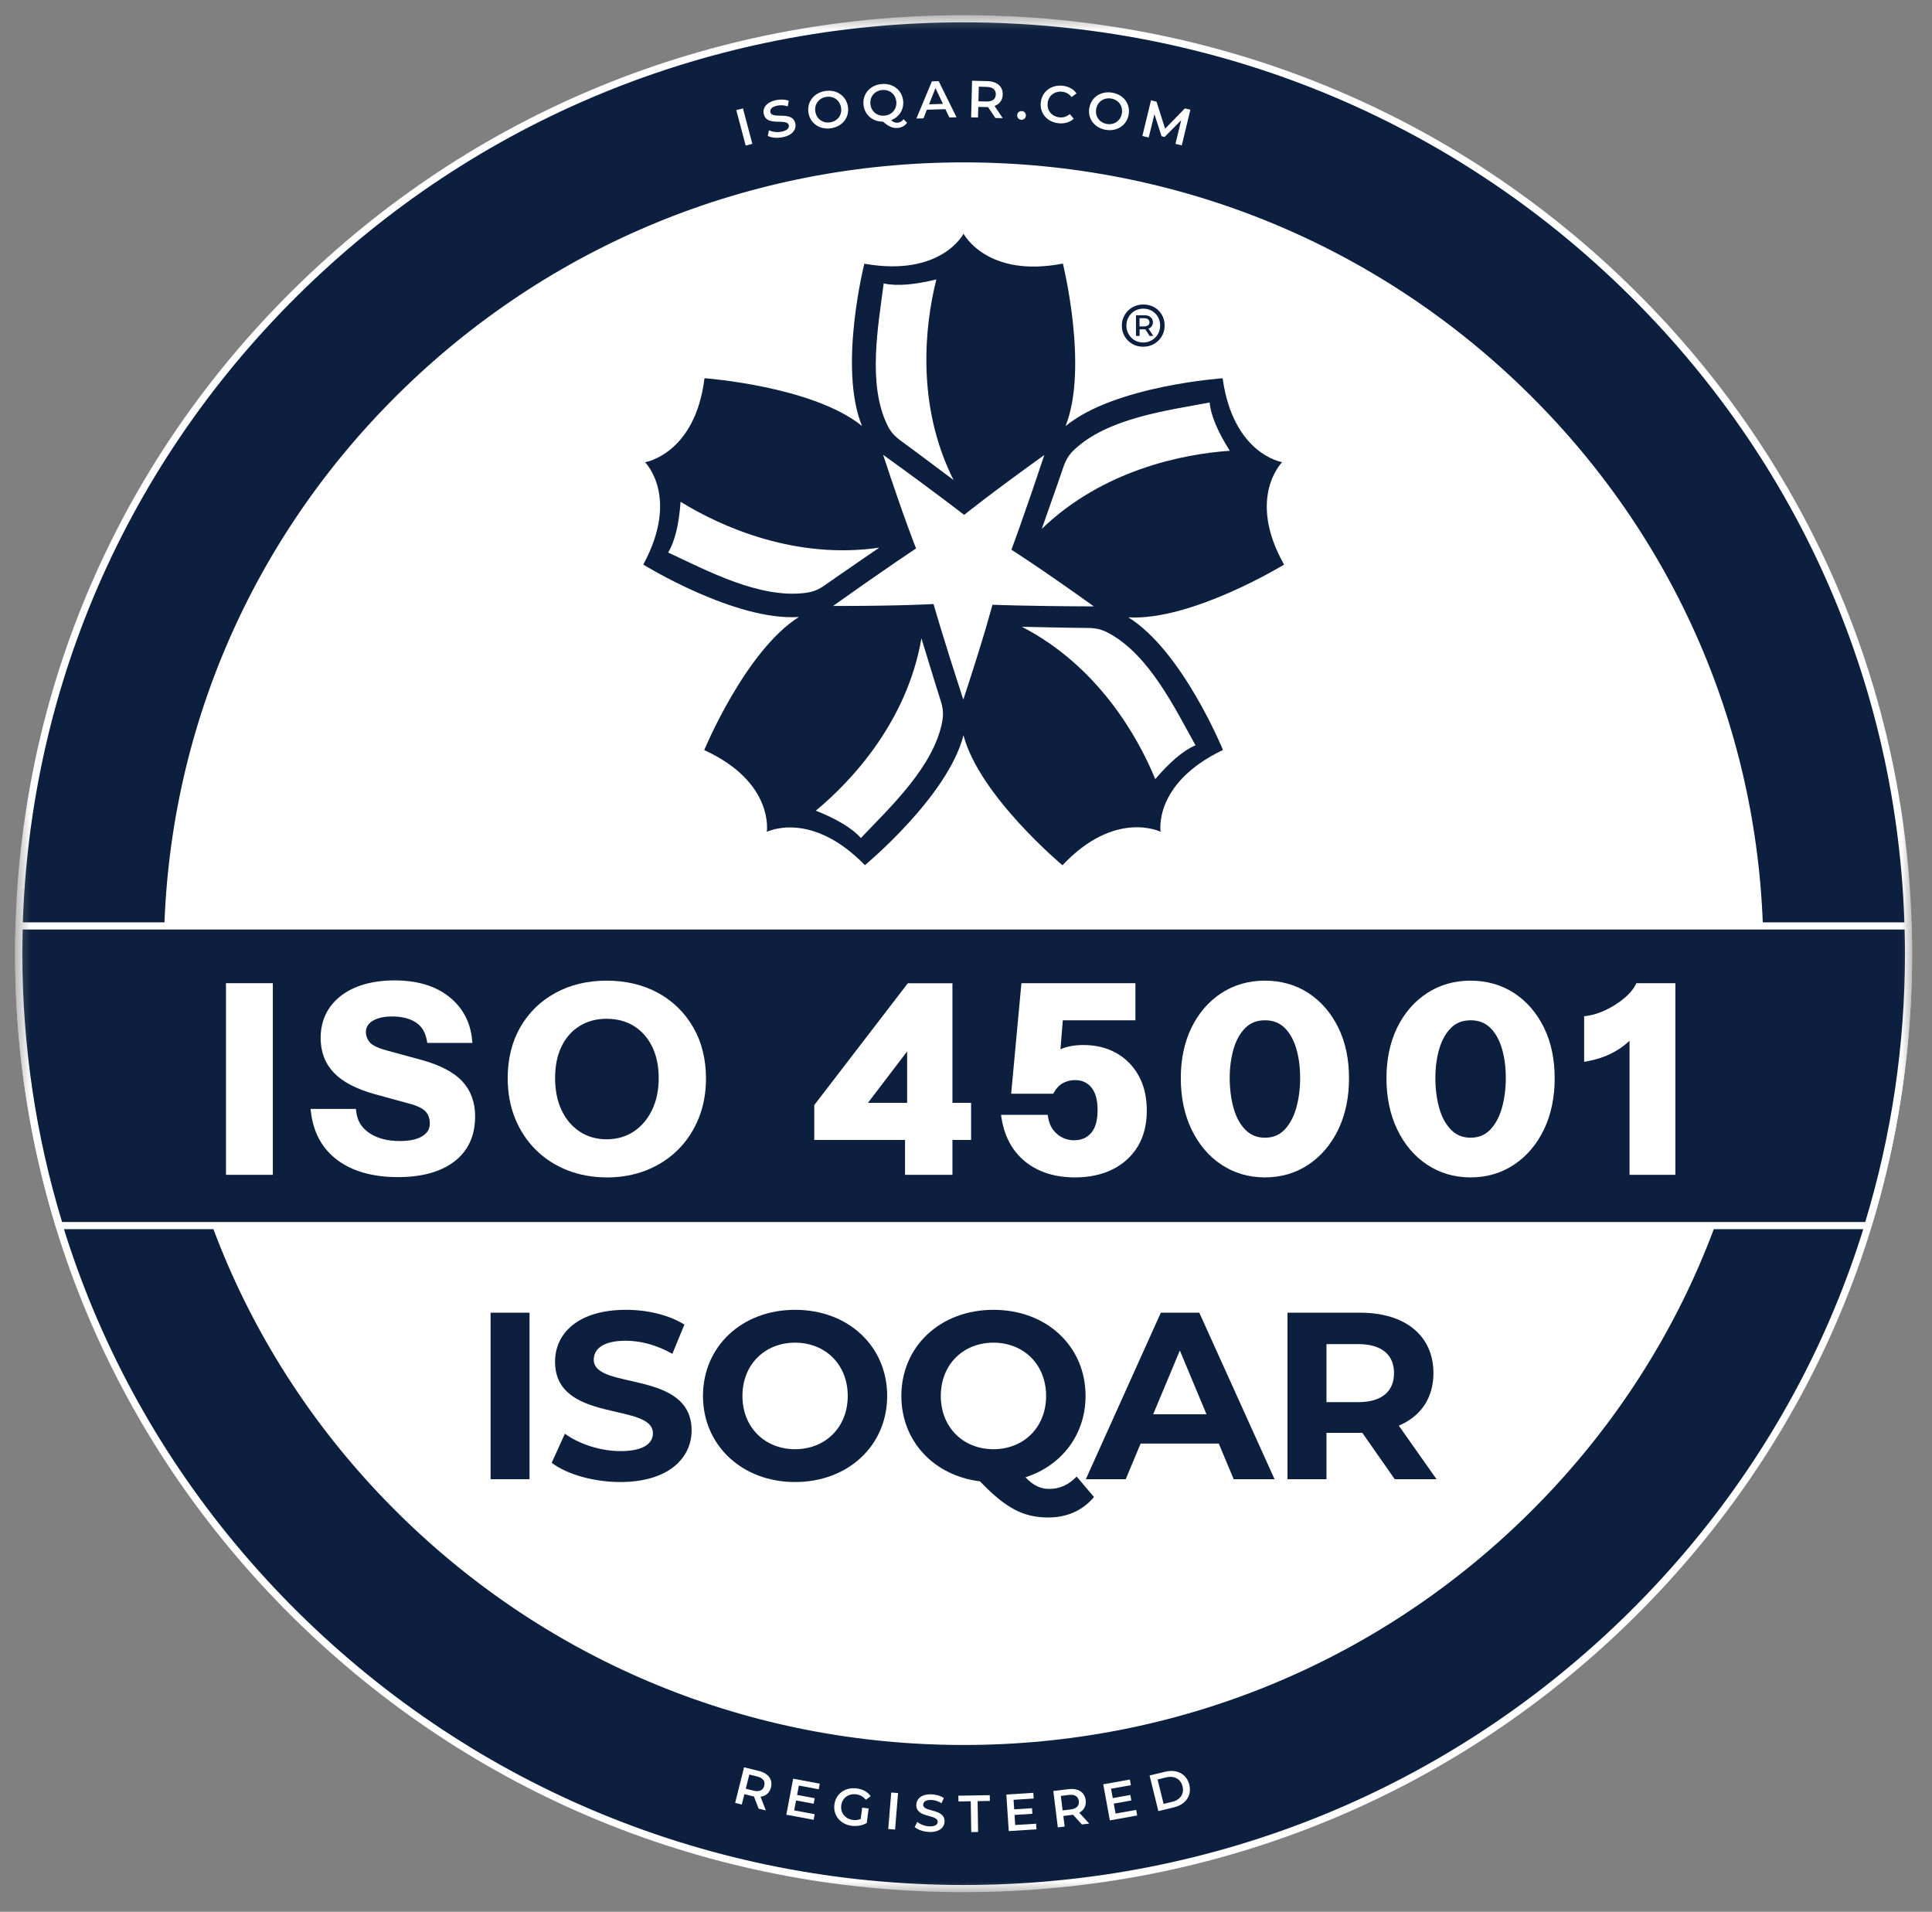 <?xml version="1.0" encoding="UTF-8"?> <svg xmlns="http://www.w3.org/2000/svg" width="95" height="94" viewBox="0 0 95 94" fill="none"><rect x="0" y="0" width="95" height="94" fill="#808080" stroke="none"/><mask id="mask0_15702_3594" style="mask-type:luminance" maskUnits="userSpaceOnUse" x="0" y="0" width="95" height="94"><path d="M94.023 0.746H0.741V93.036H94.023V0.746Z" fill="white"></path></mask><g mask="url(#mask0_15702_3594)"><path d="M47.384 92.86C73.045 92.86 93.847 72.279 93.847 46.891C93.847 21.503 73.045 0.922 47.384 0.922C21.723 0.922 0.92 21.503 0.92 46.891C0.92 72.279 21.723 92.86 47.384 92.86Z" fill="#0C1F3F"></path><path d="M47.382 93.036C34.924 93.036 23.212 88.237 14.402 79.521C5.592 70.806 0.741 59.217 0.741 46.891C0.741 34.566 5.592 22.978 14.402 14.262C23.212 5.545 34.924 0.746 47.382 0.746C59.84 0.746 71.552 5.545 80.363 14.262C89.173 22.978 94.023 34.566 94.023 46.891C94.023 59.217 89.173 70.804 80.363 79.521C71.552 88.237 59.84 93.036 47.382 93.036ZM47.382 1.098C35.019 1.098 23.395 5.862 14.653 14.512C5.912 23.159 1.097 34.659 1.097 46.891C1.097 59.123 5.912 70.623 14.653 79.272C23.395 87.922 35.019 92.684 47.382 92.684C59.746 92.684 71.369 87.92 80.112 79.272C88.854 70.625 93.669 59.123 93.669 46.891C93.669 34.659 88.854 23.159 80.112 14.51C71.369 5.862 59.746 1.098 47.382 1.098Z" fill="white"></path><path d="M47.384 85.623C69.005 85.623 86.532 68.282 86.532 46.892C86.532 25.501 69.005 8.16 47.384 8.16C25.763 8.16 8.236 25.501 8.236 46.892C8.236 68.282 25.763 85.623 47.384 85.623Z" fill="white"></path><path d="M47.383 85.8C36.879 85.8 27.003 81.752 19.575 74.404C12.148 67.055 8.057 57.284 8.057 46.892C8.057 36.499 12.148 26.729 19.575 19.38C27.003 12.032 36.879 7.984 47.383 7.984C57.887 7.984 67.763 12.032 75.19 19.38C82.617 26.729 86.709 36.499 86.709 46.892C86.709 57.284 82.617 67.055 75.19 74.404C67.763 81.752 57.887 85.8 47.383 85.8ZM47.383 8.336C36.973 8.336 27.188 12.347 19.826 19.628C12.466 26.91 8.413 36.593 8.413 46.892C8.413 57.191 12.466 66.872 19.826 74.155C27.186 81.437 36.973 85.448 47.383 85.448C57.792 85.448 67.578 81.437 74.939 74.155C82.301 66.874 86.353 57.191 86.353 46.892C86.353 36.593 82.299 26.912 74.939 19.628C67.579 12.347 57.792 8.336 47.383 8.336Z" fill="white"></path><path d="M56.807 38.31C55.928 36.161 53.942 32.724 50.248 30.819C51.024 30.83 52.104 30.865 53.542 30.877C53.595 30.877 53.65 30.881 53.704 30.884C53.834 30.897 53.967 30.913 54.129 30.962C54.252 30.999 54.367 31.05 54.48 31.11C56.506 32.177 57.779 34.844 58.786 36.647C58.152 36.916 57.492 37.506 56.805 38.31M47.369 34.404C47.365 34.391 47.362 34.381 47.356 34.368C46.31 31.15 45.904 29.7 45.904 29.7C45.904 29.7 44.363 29.796 40.963 29.796C40.974 29.789 40.984 29.782 40.993 29.775C43.771 27.798 45.045 26.969 45.045 26.969C45.045 26.969 44.475 25.552 43.424 22.362C43.434 22.369 43.443 22.376 43.454 22.383C46.218 24.379 47.41 25.318 47.41 25.318C47.41 25.318 48.6 24.346 51.349 22.374C51.346 22.386 51.342 22.397 51.339 22.409C50.269 25.62 49.732 27.029 49.732 27.029C49.732 27.029 51.036 27.846 53.787 29.816H53.75C50.325 29.803 48.801 29.735 48.801 29.735C48.801 29.735 48.419 31.212 47.367 34.402M46.337 35.451C45.933 37.684 43.758 39.701 42.331 41.205C41.876 40.694 41.103 40.256 40.116 39.859C41.917 38.37 44.612 35.444 45.308 31.388C45.538 32.12 45.839 33.145 46.269 34.499C46.285 34.55 46.299 34.601 46.312 34.652C46.34 34.777 46.365 34.909 46.369 35.074C46.371 35.199 46.358 35.326 46.335 35.449M32.854 27.168C33.205 26.582 33.389 25.723 33.466 24.673C35.457 25.904 39.111 27.529 43.233 26.928C42.598 27.37 41.705 27.969 40.532 28.793C40.489 28.825 40.443 28.853 40.397 28.881C40.285 28.946 40.167 29.011 40.007 29.064C39.886 29.105 39.762 29.131 39.635 29.148C37.359 29.46 34.742 28.041 32.854 27.168ZM43.45 13.936C44.123 14.084 45.009 13.992 46.043 13.739C45.474 15.989 45.036 19.92 46.888 23.603C46.266 23.143 45.413 22.488 44.258 21.645C44.216 21.613 44.173 21.58 44.132 21.545C44.034 21.46 43.936 21.369 43.835 21.237C43.758 21.136 43.694 21.027 43.639 20.915C42.636 18.876 43.194 15.98 43.452 13.938M52.561 22.407C52.634 22.303 52.72 22.21 52.812 22.122C54.467 20.55 57.43 20.179 59.48 19.791C59.544 20.469 59.907 21.27 60.471 22.165C58.127 22.325 54.204 23.128 51.225 26.006C51.474 25.281 51.842 24.277 52.3 22.932C52.318 22.883 52.335 22.832 52.357 22.782C52.408 22.665 52.465 22.545 52.563 22.407H52.561ZM55.478 30.354C58.597 30.539 63.14 27.761 63.14 27.761C61.284 24.471 63.046 22.723 63.046 22.723C63.046 22.723 60.642 22.353 60.119 18.599C60.119 18.599 54.805 18.964 52.394 20.953C53.536 18.084 52.264 12.96 52.264 12.96C48.52 13.686 47.38 11.492 47.38 11.492C47.38 11.492 46.28 13.635 42.502 12.966C42.502 12.966 41.21 18.064 42.385 20.945C39.972 18.985 34.641 18.596 34.641 18.596C34.183 22.335 31.717 22.728 31.717 22.728C31.717 22.728 33.441 24.422 31.63 27.761C31.63 27.761 36.144 30.55 39.283 30.337C36.65 31.997 34.628 36.881 34.628 36.881C38.089 38.465 37.705 40.902 37.705 40.902C37.705 40.902 39.87 39.807 42.529 42.539C42.529 42.539 46.609 39.162 47.376 36.154C48.163 39.138 52.243 42.544 52.243 42.544C54.839 39.786 57.069 40.898 57.069 40.898C57.069 40.898 56.683 38.527 60.136 36.875C60.136 36.875 58.143 32.001 55.48 30.353L55.478 30.354Z" fill="#0C1F3F"></path><path d="M56.982 16.332C56.943 16.434 56.882 16.522 56.807 16.598C56.729 16.673 56.642 16.733 56.542 16.775C56.439 16.818 56.33 16.84 56.213 16.84C56.096 16.84 55.987 16.82 55.887 16.777C55.784 16.735 55.7 16.675 55.626 16.599C55.551 16.524 55.494 16.436 55.451 16.335C55.409 16.235 55.387 16.126 55.387 16.008C55.387 15.89 55.409 15.783 55.451 15.682C55.494 15.582 55.551 15.494 55.626 15.418C55.7 15.342 55.786 15.283 55.887 15.24C55.99 15.198 56.099 15.177 56.22 15.177C56.341 15.177 56.446 15.198 56.549 15.24C56.649 15.283 56.733 15.341 56.807 15.415C56.882 15.489 56.943 15.575 56.982 15.677C57.024 15.777 57.046 15.886 57.046 16.004C57.046 16.122 57.024 16.231 56.982 16.332ZM57.19 15.596C57.136 15.471 57.062 15.362 56.971 15.268C56.875 15.175 56.766 15.101 56.635 15.05C56.507 14.999 56.37 14.973 56.22 14.973C56.071 14.973 55.934 14.999 55.802 15.052C55.674 15.105 55.565 15.179 55.469 15.274C55.373 15.369 55.298 15.48 55.245 15.605C55.188 15.73 55.163 15.865 55.163 16.01C55.163 16.154 55.188 16.29 55.241 16.416C55.295 16.541 55.37 16.652 55.464 16.747C55.56 16.842 55.669 16.916 55.797 16.969C55.925 17.022 56.062 17.048 56.211 17.048C56.361 17.048 56.498 17.022 56.626 16.969C56.754 16.916 56.868 16.842 56.962 16.747C57.058 16.652 57.131 16.541 57.188 16.415C57.242 16.288 57.266 16.15 57.266 16.004C57.266 15.858 57.242 15.721 57.188 15.598" fill="#0C1F3F"></path><path d="M56.259 16.049H56.033V15.645H56.259C56.341 15.645 56.405 15.662 56.451 15.697C56.497 15.732 56.522 15.782 56.522 15.847C56.522 15.912 56.497 15.961 56.451 15.997C56.405 16.032 56.341 16.049 56.259 16.049ZM56.577 16.101C56.652 16.039 56.691 15.954 56.691 15.847C56.691 15.74 56.652 15.657 56.577 15.595C56.502 15.532 56.403 15.502 56.273 15.502H55.858V16.518H56.036V16.192H56.273C56.287 16.192 56.298 16.189 56.312 16.187L56.529 16.518H56.709L56.472 16.157C56.511 16.143 56.551 16.127 56.579 16.101" fill="#0C1F3F"></path><path d="M26.038 64.545H24.123V72.733H26.038V64.545Z" fill="#0C1F3F"></path><path d="M27.128 71.924L27.777 70.496C28.475 71 29.516 71.35 30.509 71.35C31.644 71.35 32.105 70.975 32.105 70.474C32.105 68.942 27.293 69.995 27.293 66.953C27.293 65.56 28.429 64.403 30.781 64.403C31.822 64.403 32.886 64.65 33.653 65.129L33.062 66.567C32.294 66.134 31.502 65.923 30.769 65.923C29.633 65.923 29.196 66.343 29.196 66.859C29.196 68.368 34.007 67.328 34.007 70.333C34.007 71.701 32.861 72.871 30.496 72.871C29.185 72.871 27.859 72.486 27.128 71.924Z" fill="#0C1F3F"></path><path d="M34.567 68.637C34.567 66.204 36.482 64.403 39.096 64.403C41.71 64.403 43.624 66.192 43.624 68.637C43.624 71.083 41.697 72.871 39.096 72.871C36.494 72.871 34.567 71.07 34.567 68.637ZM41.685 68.637C41.685 67.081 40.573 66.018 39.096 66.018C37.619 66.018 36.507 67.083 36.507 68.637C36.507 70.192 37.619 71.257 39.096 71.257C40.573 71.257 41.685 70.192 41.685 68.637Z" fill="#0C1F3F"></path><path d="M53.791 73.609C53.247 74.264 52.468 74.614 51.557 74.614C50.327 74.614 49.464 74.169 48.188 72.837C45.917 72.556 44.321 70.859 44.321 68.637C44.321 66.204 46.236 64.403 48.85 64.403C51.464 64.403 53.379 66.192 53.379 68.637C53.379 70.556 52.185 72.076 50.423 72.637C50.825 73.058 51.179 73.209 51.594 73.209C52.103 73.209 52.551 73.01 52.941 72.6L53.791 73.605V73.609ZM48.85 71.257C50.327 71.257 51.439 70.192 51.439 68.637C51.439 67.083 50.327 66.018 48.85 66.018C47.373 66.018 46.261 67.083 46.261 68.637C46.261 70.192 47.373 71.257 48.85 71.257Z" fill="#0C1F3F"></path><path d="M59.929 70.978H56.087L55.354 72.733H53.392L57.08 64.545H58.972L62.673 72.733H60.663L59.929 70.978ZM59.326 69.54L58.015 66.404L56.703 69.54H59.328H59.326Z" fill="#0C1F3F"></path><path d="M68.583 72.733L66.987 70.451H65.225V72.733H63.309V64.545H66.891C69.101 64.545 70.485 65.68 70.485 67.515C70.485 68.744 69.859 69.643 68.782 70.099L70.638 72.732H68.581L68.583 72.733ZM66.786 66.089H65.225V68.943H66.786C67.957 68.943 68.547 68.404 68.547 67.515C68.547 66.626 67.957 66.089 66.786 66.089Z" fill="#0C1F3F"></path><path d="M93.847 46.891C93.847 46.435 93.838 45.981 93.826 45.526H0.942C0.928 45.981 0.92 46.435 0.92 46.891C0.92 51.542 1.622 56.03 2.919 60.262H91.849C93.147 56.031 93.847 51.542 93.847 46.891Z" fill="#0C1F3F"></path><path d="M91.981 60.438H2.787L2.748 60.313C1.417 55.974 0.741 51.458 0.741 46.891C0.741 46.475 0.748 46.028 0.762 45.521L0.768 45.351H93.997L94.002 45.521C94.016 46.027 94.023 46.474 94.023 46.891C94.023 51.456 93.349 55.972 92.016 60.313L91.977 60.438H91.981ZM3.052 60.086H91.717C93.012 55.817 93.671 51.379 93.671 46.891C93.671 46.525 93.665 46.136 93.653 45.703H1.116C1.106 46.136 1.099 46.527 1.099 46.891C1.099 51.379 1.755 55.817 3.052 60.086Z" fill="white"></path><path d="M36.204 5.415L36.532 5.33L36.994 7.073L36.667 7.157L36.204 5.415Z" fill="white"></path><path d="M37.753 6.684L37.812 6.406C37.979 6.489 38.223 6.521 38.442 6.473C38.72 6.413 38.814 6.29 38.785 6.16C38.702 5.779 37.7 6.256 37.556 5.603C37.493 5.32 37.668 5.029 38.157 4.924C38.371 4.878 38.606 4.885 38.784 4.952L38.736 5.228C38.554 5.17 38.369 5.161 38.214 5.195C37.94 5.255 37.851 5.383 37.88 5.517C37.962 5.892 38.963 5.42 39.106 6.066C39.168 6.348 38.99 6.638 38.502 6.744C38.225 6.804 37.929 6.778 37.755 6.684H37.753Z" fill="white"></path><path d="M39.754 5.542C39.67 5.015 40.019 4.561 40.578 4.475C41.136 4.389 41.608 4.711 41.693 5.239C41.777 5.769 41.428 6.22 40.869 6.306C40.31 6.392 39.837 6.068 39.754 5.542ZM41.357 5.292C41.298 4.927 40.987 4.707 40.626 4.764C40.264 4.82 40.035 5.124 40.092 5.487C40.149 5.85 40.462 6.072 40.823 6.015C41.186 5.959 41.414 5.654 41.357 5.292Z" fill="white"></path><path d="M44.603 6.035C44.496 6.185 44.34 6.273 44.15 6.29C43.904 6.313 43.71 6.234 43.418 5.982C42.906 5.986 42.505 5.641 42.459 5.144C42.409 4.614 42.788 4.183 43.349 4.132C43.911 4.081 44.361 4.433 44.411 4.965C44.452 5.398 44.208 5.76 43.815 5.91C43.929 6.01 44.027 6.044 44.132 6.033C44.251 6.023 44.35 5.965 44.429 5.861L44.601 6.031L44.603 6.035ZM43.495 5.686C43.859 5.653 44.107 5.364 44.073 4.998C44.039 4.632 43.742 4.392 43.377 4.426C43.012 4.459 42.765 4.748 42.799 5.114C42.833 5.48 43.13 5.72 43.495 5.686Z" fill="white"></path><path d="M46.487 5.367L45.575 5.395L45.41 5.818L45.061 5.828L45.823 4.001L46.156 3.99L47.035 5.767L46.681 5.777L46.485 5.365L46.487 5.367ZM46.367 5.108L45.999 4.332L45.684 5.129L46.367 5.108Z" fill="white"></path><path d="M48.944 5.802L48.585 5.265C48.562 5.267 48.539 5.265 48.516 5.265L48.105 5.255L48.09 5.78L47.752 5.771L47.798 3.97L48.548 3.989C49.026 4.001 49.316 4.25 49.306 4.649C49.298 4.922 49.153 5.119 48.903 5.209L49.307 5.811L48.943 5.802H48.944ZM48.524 4.273L48.129 4.262L48.112 4.98L48.507 4.991C48.804 4.998 48.96 4.868 48.966 4.642C48.971 4.417 48.822 4.281 48.524 4.274V4.273Z" fill="white"></path><path d="M50.017 5.661C50.026 5.533 50.128 5.455 50.245 5.462C50.363 5.469 50.452 5.561 50.444 5.689C50.436 5.813 50.334 5.895 50.217 5.888C50.099 5.881 50.01 5.785 50.017 5.661Z" fill="white"></path><path d="M51.178 5.035C51.237 4.5 51.692 4.158 52.249 4.216C52.545 4.248 52.787 4.38 52.932 4.593L52.692 4.773C52.575 4.618 52.42 4.532 52.231 4.51C51.856 4.47 51.555 4.702 51.516 5.07C51.475 5.438 51.719 5.729 52.094 5.769C52.283 5.79 52.454 5.737 52.602 5.609L52.797 5.838C52.609 6.014 52.343 6.091 52.045 6.06C51.491 6 51.119 5.57 51.178 5.035Z" fill="white"></path><path d="M53.565 5.308C53.654 4.783 54.132 4.463 54.687 4.556C55.244 4.649 55.59 5.104 55.499 5.632C55.408 6.16 54.931 6.477 54.374 6.384C53.817 6.29 53.474 5.833 53.563 5.308H53.565ZM55.164 5.575C55.227 5.213 55.002 4.906 54.639 4.845C54.278 4.785 53.963 5 53.901 5.364C53.839 5.727 54.063 6.033 54.426 6.095C54.787 6.155 55.102 5.94 55.164 5.575Z" fill="white"></path><path d="M57.8 7.074L58.08 5.912L57.265 6.735L57.117 6.699L56.765 5.615L56.485 6.761L56.172 6.687L56.597 4.934L56.868 4.999L57.29 6.328L58.263 5.33L58.533 5.395L58.11 7.148L57.798 7.074H57.8Z" fill="white"></path><path d="M37.305 88.932L37.071 88.331C37.048 88.328 37.025 88.323 37.002 88.317L36.603 88.218L36.475 88.727L36.148 88.646L36.587 86.898L37.315 87.077C37.78 87.192 38.009 87.497 37.911 87.884C37.846 88.148 37.66 88.31 37.397 88.343L37.659 89.018L37.305 88.932ZM37.23 87.349L36.846 87.253L36.671 87.951L37.055 88.046C37.344 88.117 37.525 88.023 37.58 87.803C37.636 87.583 37.518 87.419 37.232 87.349H37.23Z" fill="white"></path><path d="M40.06 89.202L40.008 89.478L38.665 89.229L39.001 87.458L40.309 87.701L40.258 87.977L39.282 87.796L39.195 88.257L40.06 88.417L40.008 88.688L39.144 88.528L39.051 89.016L40.062 89.204L40.06 89.202Z" fill="white"></path><path d="M42.396 88.88L42.713 88.921L42.62 89.634C42.412 89.761 42.14 89.805 41.883 89.774C41.323 89.703 40.96 89.265 41.028 88.731C41.097 88.198 41.56 87.863 42.124 87.936C42.426 87.974 42.666 88.105 42.812 88.317L42.574 88.495C42.449 88.337 42.296 88.252 42.102 88.227C41.718 88.178 41.414 88.403 41.366 88.773C41.319 89.136 41.556 89.435 41.939 89.485C42.069 89.5 42.199 89.492 42.323 89.439L42.394 88.883L42.396 88.88Z" fill="white"></path><path d="M43.823 88.137L44.159 88.163L44.013 89.958L43.677 89.932L43.823 88.137Z" fill="white"></path><path d="M44.977 89.836L45.104 89.581C45.244 89.702 45.474 89.793 45.696 89.801C45.979 89.811 46.104 89.715 46.109 89.581C46.123 89.192 45.032 89.407 45.057 88.737C45.068 88.447 45.312 88.207 45.812 88.227C46.031 88.236 46.257 88.3 46.411 88.408L46.296 88.663C46.136 88.561 45.958 88.508 45.799 88.503C45.518 88.493 45.399 88.597 45.395 88.734C45.381 89.118 46.47 88.908 46.445 89.568C46.435 89.857 46.189 90.094 45.689 90.077C45.406 90.067 45.125 89.968 44.979 89.834L44.977 89.836Z" fill="white"></path><path d="M47.733 88.566L47.13 88.577L47.124 88.293L48.669 88.267L48.674 88.551L48.071 88.561L48.096 90.078L47.758 90.083L47.733 88.566Z" fill="white"></path><path d="M50.947 89.667L50.965 89.946L49.602 90.034L49.484 88.237L50.81 88.152L50.828 88.432L49.839 88.496L49.869 88.964L50.746 88.908L50.764 89.182L49.887 89.239L49.919 89.735L50.944 89.67L50.947 89.667Z" fill="white"></path><path d="M53.198 89.708L52.764 89.23C52.741 89.235 52.717 89.238 52.694 89.24L52.287 89.29L52.351 89.811L52.015 89.851L51.794 88.063L52.538 87.973C53.013 87.914 53.337 88.12 53.385 88.516C53.419 88.788 53.303 89.004 53.07 89.128L53.557 89.664L53.196 89.708H53.198ZM52.557 88.256L52.164 88.303L52.251 89.017L52.645 88.969C52.938 88.934 53.075 88.783 53.047 88.557C53.018 88.332 52.851 88.221 52.556 88.256H52.557Z" fill="white"></path><path d="M55.867 88.991L55.917 89.267L54.573 89.506L54.249 87.733L55.557 87.499L55.607 87.776L54.632 87.95L54.716 88.411L55.581 88.257L55.63 88.527L54.766 88.683L54.855 89.172L55.865 88.992L55.867 88.991Z" fill="white"></path><path d="M56.525 87.3L57.3 87.114C57.873 86.974 58.351 87.231 58.481 87.756C58.611 88.281 58.305 88.727 57.732 88.864L56.958 89.05L56.527 87.3H56.525ZM57.646 88.592C58.041 88.497 58.237 88.198 58.148 87.836C58.059 87.473 57.744 87.297 57.351 87.392L56.92 87.496L57.216 88.696L57.646 88.592Z" fill="white"></path><path d="M11.28 57.598V48.512H13.245V57.598H11.28Z" fill="white"></path><path d="M13.416 57.765H11.112V48.343H13.416V57.765ZM11.452 57.429H13.076V48.679H11.452V57.429Z" fill="white"></path><path d="M19.569 57.711C18.379 57.711 17.427 57.449 16.711 56.922C15.998 56.398 15.58 55.655 15.462 54.695H17.35C17.409 55.183 17.647 55.568 18.064 55.85C18.48 56.132 19.012 56.273 19.658 56.273C20.185 56.273 20.59 56.179 20.877 55.994C21.162 55.809 21.304 55.561 21.304 55.25C21.304 54.956 21.219 54.718 21.05 54.537C20.879 54.355 20.587 54.211 20.169 54.102L18.459 53.635C17.583 53.392 16.943 53.056 16.539 52.632C16.135 52.208 15.934 51.674 15.934 51.035C15.934 50.487 16.076 50.016 16.361 49.616C16.645 49.216 17.048 48.91 17.566 48.695C18.083 48.48 18.692 48.373 19.389 48.373C20.461 48.373 21.315 48.623 21.953 49.125C22.592 49.627 22.952 50.288 23.037 51.112H21.149C21.064 50.667 20.857 50.338 20.53 50.128C20.203 49.919 19.784 49.813 19.274 49.813C18.831 49.813 18.478 49.898 18.215 50.065C17.952 50.234 17.82 50.461 17.82 50.746C17.82 50.965 17.893 51.165 18.037 51.345C18.181 51.526 18.484 51.679 18.943 51.806L20.651 52.273C21.551 52.517 22.201 52.852 22.596 53.276C22.991 53.7 23.189 54.237 23.189 54.885C23.189 55.794 22.87 56.493 22.231 56.98C21.594 57.468 20.704 57.713 19.566 57.713L19.569 57.711Z" fill="white"></path><path d="M19.571 57.878C18.348 57.878 17.354 57.602 16.611 57.056C15.862 56.505 15.419 55.716 15.295 54.715L15.271 54.526H17.501L17.519 54.674C17.572 55.116 17.782 55.454 18.161 55.711C18.547 55.972 19.051 56.104 19.66 56.104C20.151 56.104 20.53 56.019 20.784 55.854C21.021 55.701 21.135 55.503 21.135 55.25C21.135 54.996 21.065 54.801 20.925 54.651C20.777 54.495 20.508 54.364 20.126 54.264L18.416 53.796C17.514 53.544 16.841 53.192 16.418 52.746C15.985 52.292 15.766 51.717 15.766 51.035C15.766 50.456 15.921 49.945 16.225 49.519C16.528 49.095 16.957 48.766 17.503 48.541C18.04 48.319 18.676 48.206 19.393 48.206C20.498 48.206 21.396 48.47 22.062 48.993C22.735 49.521 23.121 50.227 23.21 51.095L23.229 51.28H21.012L20.985 51.143C20.909 50.739 20.731 50.454 20.441 50.268C20.144 50.076 19.75 49.979 19.277 49.979C18.869 49.979 18.546 50.055 18.311 50.204C18.097 50.34 17.992 50.518 17.992 50.745C17.992 50.926 18.051 51.088 18.172 51.239C18.256 51.343 18.464 51.498 18.991 51.643L20.699 52.109C21.626 52.361 22.308 52.715 22.724 53.16C23.147 53.614 23.363 54.195 23.363 54.884C23.363 55.843 23.019 56.593 22.34 57.111C21.674 57.62 20.743 57.878 19.571 57.878ZM15.659 54.863C15.802 55.681 16.19 56.327 16.814 56.787C17.496 57.288 18.423 57.542 19.571 57.542C20.718 57.542 21.528 57.308 22.133 56.845C22.733 56.387 23.025 55.745 23.025 54.884C23.025 54.275 22.845 53.785 22.477 53.389C22.105 52.989 21.477 52.669 20.612 52.435L18.902 51.968C18.401 51.831 18.078 51.662 17.909 51.451C17.741 51.241 17.656 51.004 17.656 50.746C17.656 50.401 17.816 50.123 18.129 49.924C18.419 49.739 18.807 49.646 19.281 49.646C19.822 49.646 20.275 49.761 20.629 49.988C20.96 50.201 21.183 50.523 21.291 50.945H22.85C22.738 50.248 22.411 49.695 21.854 49.257C21.25 48.783 20.423 48.542 19.396 48.542C18.725 48.542 18.133 48.646 17.638 48.85C17.152 49.051 16.772 49.342 16.506 49.713C16.243 50.081 16.11 50.526 16.11 51.035C16.11 51.636 16.293 52.12 16.67 52.516C17.051 52.917 17.67 53.238 18.512 53.472L20.22 53.938C20.67 54.056 20.985 54.215 21.179 54.421C21.379 54.634 21.48 54.912 21.48 55.248C21.48 55.618 21.311 55.915 20.976 56.134C20.665 56.336 20.224 56.438 19.665 56.438C18.987 56.438 18.418 56.287 17.974 55.986C17.56 55.706 17.304 55.327 17.211 54.861H15.665L15.659 54.863Z" fill="white"></path><path d="M29.839 57.722C29.159 57.722 28.531 57.608 27.958 57.381C27.383 57.154 26.887 56.831 26.465 56.416C26.043 55.999 25.716 55.504 25.483 54.927C25.25 54.351 25.132 53.714 25.132 53.015C25.132 52.089 25.332 51.279 25.732 50.585C26.132 49.892 26.686 49.351 27.396 48.964C28.106 48.577 28.915 48.383 29.826 48.383C30.738 48.383 31.57 48.577 32.275 48.964C32.981 49.351 33.535 49.893 33.939 50.592C34.343 51.291 34.544 52.103 34.544 53.027C34.544 53.717 34.426 54.351 34.193 54.927C33.96 55.502 33.633 55.999 33.211 56.416C32.789 56.833 32.293 57.154 31.718 57.381C31.143 57.608 30.517 57.722 29.837 57.722H29.839ZM29.826 56.184C30.362 56.184 30.834 56.05 31.243 55.781C31.651 55.511 31.973 55.14 32.206 54.664C32.439 54.189 32.556 53.636 32.556 53.004C32.556 52.372 32.441 51.839 32.211 51.376C31.982 50.913 31.663 50.555 31.254 50.303C30.846 50.052 30.369 49.925 29.825 49.925C29.28 49.925 28.818 50.052 28.408 50.303C28.001 50.555 27.684 50.911 27.458 51.37C27.232 51.83 27.12 52.374 27.12 53.004C27.12 53.634 27.236 54.201 27.465 54.677C27.695 55.152 28.013 55.522 28.422 55.788C28.83 56.053 29.298 56.185 29.825 56.185L29.826 56.184Z" fill="white"></path><path d="M29.842 57.892C29.144 57.892 28.489 57.774 27.897 57.54C27.304 57.306 26.783 56.968 26.347 56.536C25.911 56.105 25.569 55.586 25.327 54.99C25.087 54.397 24.964 53.733 24.964 53.017C24.964 52.066 25.174 51.221 25.585 50.505C25.998 49.786 26.58 49.219 27.315 48.82C28.046 48.42 28.891 48.218 29.827 48.218C30.763 48.218 31.63 48.42 32.358 48.82C33.087 49.219 33.669 49.79 34.087 50.512C34.504 51.234 34.715 52.08 34.715 53.031C34.715 53.739 34.593 54.399 34.352 54.992C34.111 55.587 33.767 56.107 33.333 56.538C32.897 56.969 32.376 57.306 31.783 57.542C31.19 57.776 30.537 57.894 29.838 57.894L29.842 57.892ZM29.829 48.552C28.952 48.552 28.162 48.741 27.48 49.112C26.8 49.482 26.263 50.007 25.881 50.67C25.498 51.336 25.304 52.124 25.304 53.017C25.304 53.691 25.418 54.313 25.642 54.866C25.866 55.418 26.185 55.901 26.587 56.299C26.989 56.697 27.473 57.01 28.023 57.226C28.575 57.445 29.187 57.556 29.842 57.556C30.496 57.556 31.109 57.445 31.66 57.226C32.21 57.008 32.692 56.697 33.096 56.299C33.5 55.901 33.817 55.418 34.041 54.866C34.265 54.311 34.379 53.693 34.379 53.029C34.379 52.139 34.183 51.346 33.795 50.677C33.409 50.01 32.87 49.484 32.196 49.112C31.518 48.741 30.722 48.552 29.829 48.552ZM29.829 56.351C29.27 56.351 28.767 56.209 28.333 55.927C27.9 55.647 27.558 55.251 27.317 54.749C27.076 54.253 26.955 53.667 26.955 53.005C26.955 52.343 27.075 51.776 27.311 51.297C27.55 50.813 27.89 50.431 28.324 50.161C28.758 49.894 29.263 49.758 29.829 49.758C30.395 49.758 30.915 49.894 31.347 50.161C31.781 50.429 32.123 50.813 32.367 51.302C32.607 51.786 32.728 52.358 32.728 53.005C32.728 53.651 32.603 54.242 32.359 54.737C32.114 55.237 31.77 55.635 31.338 55.92C30.904 56.207 30.395 56.351 29.829 56.351ZM29.829 50.093C29.327 50.093 28.882 50.211 28.503 50.447C28.124 50.681 27.825 51.017 27.616 51.445C27.402 51.878 27.295 52.403 27.295 53.006C27.295 53.61 27.405 54.156 27.623 54.607C27.838 55.052 28.139 55.403 28.519 55.649C28.897 55.894 29.338 56.019 29.829 56.019C30.32 56.019 30.772 55.892 31.151 55.644C31.53 55.395 31.836 55.04 32.055 54.593C32.276 54.142 32.39 53.608 32.39 53.006C32.39 52.404 32.279 51.89 32.062 51.452C31.849 51.02 31.546 50.683 31.167 50.447C30.788 50.212 30.338 50.093 29.829 50.093Z" fill="white"></path><path d="M44.671 57.598V55.2L44.773 54.948V49.762L45.55 50.179L41.826 55.063L40.92 54.394H47.579V55.883H40.206V54.394L44.723 48.514H46.662V57.6H44.673L44.671 57.598Z" fill="white"></path><path d="M46.833 57.765H44.503V56.049H40.039V54.336L44.64 48.345H46.833V54.225H47.751V56.05H46.833V57.767V57.765ZM44.841 57.429H46.491V56.049H44.841V57.429ZM46.833 55.712H47.411V54.559H46.833V55.712ZM44.841 55.712H46.491V54.559H44.943V54.978L44.841 55.23V55.711V55.712ZM40.378 55.712H44.503V55.167L44.605 54.915V54.559H42.423L41.862 55.295L40.501 54.29L40.378 54.448V55.712ZM41.434 54.559L41.795 54.825L41.998 54.559H41.434ZM44.944 54.225H46.493V48.679H44.807L40.549 54.225H42.252L44.603 51.142V49.48L45.806 50.123L44.943 51.253V54.223L44.944 54.225ZM42.679 54.225H44.605V51.699L42.679 54.225ZM44.944 50.042V50.695L45.299 50.23L44.944 50.04V50.042Z" fill="white"></path><path d="M52.862 57.724C51.919 57.724 51.145 57.484 50.54 57.004C49.937 56.525 49.561 55.85 49.417 54.984H51.369C51.437 55.371 51.608 55.676 51.88 55.9C52.152 56.123 52.462 56.234 52.811 56.234C53.211 56.234 53.531 56.097 53.773 55.824C54.015 55.551 54.136 55.136 54.136 54.581C54.136 54.026 54.021 53.646 53.791 53.363C53.562 53.079 53.247 52.94 52.848 52.94C52.618 52.94 52.401 52.993 52.197 53.099C51.992 53.204 51.823 53.375 51.686 53.609H49.899L50.371 48.511H55.651V50H51.06L52.106 49.861L51.876 52.701L51.239 52.613C51.46 52.268 51.73 52.005 52.049 51.824C52.367 51.643 52.773 51.553 53.266 51.553C53.853 51.553 54.368 51.68 54.809 51.931C55.25 52.183 55.596 52.537 55.843 52.991C56.09 53.446 56.213 53.984 56.213 54.608C56.213 55.264 56.072 55.824 55.791 56.285C55.51 56.748 55.119 57.104 54.618 57.352C54.117 57.6 53.53 57.725 52.859 57.725L52.862 57.724Z" fill="white"></path><path d="M52.864 57.892C51.885 57.892 51.068 57.637 50.436 57.135C49.801 56.631 49.404 55.916 49.253 55.012L49.221 54.816H51.515L51.54 54.955C51.602 55.306 51.748 55.572 51.992 55.77C52.235 55.969 52.504 56.066 52.814 56.066C53.166 56.066 53.438 55.95 53.648 55.714C53.862 55.473 53.97 55.093 53.97 54.582C53.97 54.072 53.867 53.719 53.664 53.469C53.467 53.227 53.202 53.108 52.853 53.108C52.652 53.108 52.46 53.156 52.28 53.248C52.105 53.337 51.958 53.487 51.839 53.693L51.791 53.778H49.721L50.225 48.343H55.83V50.167H52.26L52.145 51.591C52.46 51.454 52.839 51.383 53.275 51.383C53.888 51.383 54.437 51.519 54.903 51.785C55.371 52.052 55.739 52.431 56.001 52.911C56.261 53.388 56.39 53.959 56.39 54.607C56.39 55.292 56.241 55.885 55.946 56.371C55.648 56.86 55.23 57.239 54.702 57.501C54.179 57.76 53.559 57.892 52.865 57.892H52.864ZM49.625 55.153C49.783 55.88 50.127 56.459 50.648 56.873C51.219 57.325 51.963 57.556 52.864 57.556C53.504 57.556 54.072 57.436 54.549 57.202C55.018 56.969 55.39 56.631 55.652 56.2C55.915 55.767 56.049 55.23 56.049 54.608C56.049 53.987 55.931 53.499 55.698 53.073C55.469 52.649 55.141 52.315 54.73 52.079C54.316 51.843 53.826 51.723 53.271 51.723C52.81 51.723 52.429 51.807 52.138 51.973C52.129 51.978 52.118 51.983 52.109 51.989L52.036 52.895L50.959 52.746L51.1 52.526C51.291 52.228 51.52 51.983 51.783 51.799L51.915 50.172H51.065L51.041 49.837L52.296 49.672L52.283 49.837H55.486V48.684H50.531L50.089 53.447H51.593C51.737 53.227 51.913 53.061 52.12 52.954C52.347 52.836 52.593 52.778 52.849 52.778C53.301 52.778 53.663 52.941 53.926 53.264C54.179 53.575 54.308 54.02 54.308 54.586C54.308 55.181 54.171 55.637 53.903 55.94C53.629 56.249 53.262 56.406 52.812 56.406C52.424 56.406 52.075 56.281 51.773 56.033C51.504 55.813 51.322 55.519 51.234 55.156H49.625V55.153ZM51.543 52.483L51.726 52.508L51.746 52.26C51.675 52.329 51.607 52.403 51.541 52.483H51.543Z" fill="white"></path><path d="M62.196 57.722C61.431 57.722 60.749 57.523 60.15 57.122C59.55 56.722 59.08 56.168 58.74 55.457C58.401 54.745 58.23 53.932 58.23 53.015C58.23 52.097 58.401 51.291 58.74 50.597C59.08 49.904 59.55 49.36 60.15 48.969C60.749 48.578 61.431 48.383 62.196 48.383C62.961 48.383 63.655 48.578 64.25 48.969C64.844 49.36 65.312 49.902 65.652 50.597C65.992 51.291 66.162 52.097 66.162 53.015C66.162 53.932 65.992 54.756 65.652 55.462C65.312 56.169 64.842 56.722 64.243 57.122C63.643 57.522 62.961 57.722 62.196 57.722ZM62.196 56.108C62.63 56.108 62.986 55.965 63.267 55.678C63.549 55.393 63.757 55.015 63.892 54.543C64.027 54.071 64.097 53.559 64.097 53.004C64.097 52.45 64.029 51.944 63.892 51.49C63.755 51.036 63.547 50.675 63.267 50.406C62.988 50.136 62.63 50.002 62.196 50.002C61.762 50.002 61.406 50.14 61.125 50.413C60.844 50.685 60.636 51.05 60.5 51.504C60.365 51.958 60.296 52.458 60.296 53.006C60.296 53.553 60.363 54.087 60.5 54.559C60.636 55.031 60.847 55.406 61.132 55.689C61.417 55.971 61.771 56.111 62.196 56.111V56.108Z" fill="white"></path><path d="M62.199 57.892C61.403 57.892 60.683 57.681 60.056 57.263C59.433 56.85 58.941 56.265 58.588 55.531C58.239 54.8 58.062 53.955 58.062 53.017C58.062 52.079 58.239 51.241 58.588 50.528C58.941 49.809 59.433 49.239 60.056 48.832C60.681 48.424 61.401 48.218 62.197 48.218C62.992 48.218 63.724 48.424 64.345 48.832C64.962 49.239 65.455 49.809 65.807 50.528C66.158 51.241 66.334 52.079 66.334 53.017C66.334 53.955 66.156 54.811 65.807 55.536C65.455 56.267 64.962 56.848 64.339 57.263C63.715 57.681 62.994 57.892 62.197 57.892H62.199ZM62.199 48.552C61.471 48.552 60.812 48.741 60.245 49.11C59.674 49.484 59.22 50.008 58.894 50.672C58.567 51.339 58.401 52.128 58.401 53.015C58.401 53.903 58.567 54.7 58.896 55.385C59.222 56.064 59.675 56.603 60.247 56.983C60.814 57.362 61.471 57.554 62.199 57.554C62.926 57.554 63.583 57.362 64.151 56.983C64.722 56.603 65.176 56.068 65.501 55.392C65.829 54.711 65.994 53.911 65.994 53.017C65.994 52.123 65.829 51.341 65.501 50.674C65.176 50.01 64.724 49.485 64.158 49.112C63.594 48.741 62.935 48.554 62.199 48.554V48.552ZM62.199 56.276C61.729 56.276 61.33 56.117 61.014 55.804C60.709 55.503 60.482 55.098 60.339 54.602C60.2 54.117 60.129 53.58 60.129 53.003C60.129 52.425 60.2 51.92 60.341 51.454C60.485 50.975 60.709 50.582 61.01 50.29C61.323 49.985 61.724 49.832 62.2 49.832C62.677 49.832 63.078 49.984 63.391 50.283C63.692 50.572 63.916 50.961 64.06 51.441C64.201 51.91 64.272 52.434 64.272 53.003C64.272 53.572 64.201 54.103 64.062 54.589C63.918 55.086 63.694 55.492 63.395 55.795C63.081 56.114 62.681 56.276 62.2 56.276H62.199ZM62.199 50.168C61.807 50.168 61.496 50.286 61.247 50.531C60.987 50.783 60.793 51.126 60.665 51.55C60.535 51.987 60.467 52.477 60.467 53.005C60.467 53.533 60.533 54.057 60.665 54.51C60.791 54.95 60.99 55.306 61.254 55.566C61.508 55.818 61.816 55.94 62.199 55.94C62.581 55.94 62.898 55.816 63.149 55.561C63.409 55.297 63.605 54.938 63.733 54.496C63.864 54.042 63.93 53.54 63.93 53.003C63.93 52.466 63.864 51.973 63.733 51.536C63.605 51.112 63.411 50.772 63.153 50.524C62.902 50.285 62.59 50.167 62.199 50.167V50.168Z" fill="white"></path><path d="M72.309 57.722C71.544 57.722 70.862 57.523 70.263 57.122C69.663 56.722 69.193 56.168 68.853 55.457C68.514 54.745 68.343 53.932 68.343 53.015C68.343 52.097 68.514 51.291 68.853 50.597C69.193 49.904 69.663 49.36 70.263 48.969C70.862 48.578 71.544 48.383 72.309 48.383C73.074 48.383 73.768 48.578 74.362 48.969C74.957 49.36 75.425 49.902 75.764 50.597C76.105 51.291 76.275 52.097 76.275 53.015C76.275 53.932 76.105 54.756 75.764 55.462C75.425 56.169 74.955 56.722 74.355 57.122C73.756 57.522 73.074 57.722 72.309 57.722ZM72.309 56.108C72.744 56.108 73.1 55.965 73.38 55.678C73.661 55.393 73.87 55.015 74.005 54.543C74.14 54.071 74.21 53.559 74.21 53.004C74.21 52.45 74.142 51.944 74.005 51.49C73.868 51.036 73.66 50.675 73.38 50.406C73.101 50.136 72.744 50.002 72.309 50.002C71.875 50.002 71.519 50.14 71.238 50.413C70.957 50.685 70.749 51.05 70.613 51.504C70.478 51.958 70.409 52.458 70.409 53.006C70.409 53.553 70.476 54.087 70.613 54.559C70.749 55.031 70.96 55.406 71.245 55.689C71.53 55.971 71.884 56.111 72.309 56.111V56.108Z" fill="white"></path><path d="M72.312 57.892C71.516 57.892 70.796 57.681 70.169 57.263C69.546 56.85 69.054 56.265 68.701 55.531C68.353 54.8 68.175 53.955 68.175 53.017C68.175 52.079 68.353 51.241 68.701 50.528C69.054 49.809 69.546 49.239 70.169 48.832C70.794 48.424 71.515 48.218 72.31 48.218C73.105 48.218 73.836 48.424 74.458 48.832C75.075 49.239 75.568 49.809 75.92 50.528C76.271 51.241 76.447 52.079 76.447 53.017C76.447 53.955 76.269 54.811 75.92 55.536C75.568 56.267 75.075 56.848 74.452 57.263C73.828 57.681 73.107 57.892 72.31 57.892H72.312ZM72.312 48.552C71.584 48.552 70.926 48.741 70.358 49.11C69.787 49.484 69.333 50.008 69.007 50.672C68.68 51.339 68.514 52.128 68.514 53.015C68.514 53.903 68.68 54.7 69.009 55.385C69.335 56.064 69.788 56.603 70.36 56.983C70.927 57.362 71.584 57.554 72.312 57.554C73.039 57.554 73.697 57.362 74.264 56.983C74.835 56.603 75.289 56.068 75.615 55.392C75.942 54.711 76.108 53.911 76.108 53.017C76.108 52.123 75.942 51.341 75.615 50.674C75.289 50.01 74.837 49.485 74.271 49.112C73.707 48.741 73.049 48.554 72.312 48.554V48.552ZM72.312 56.276C71.842 56.276 71.443 56.117 71.127 55.804C70.822 55.503 70.595 55.098 70.452 54.602C70.314 54.117 70.242 53.58 70.242 53.003C70.242 52.425 70.314 51.92 70.454 51.454C70.598 50.975 70.822 50.582 71.123 50.29C71.436 49.985 71.837 49.832 72.314 49.832C72.79 49.832 73.191 49.984 73.504 50.283C73.805 50.572 74.029 50.961 74.173 51.441C74.314 51.91 74.385 52.434 74.385 53.003C74.385 53.572 74.314 54.103 74.175 54.589C74.031 55.086 73.806 55.492 73.508 55.795C73.194 56.114 72.794 56.276 72.314 56.276H72.312ZM72.312 50.168C71.92 50.168 71.609 50.286 71.36 50.531C71.1 50.783 70.906 51.126 70.778 51.55C70.648 51.987 70.58 52.477 70.58 53.005C70.58 53.533 70.646 54.057 70.778 54.51C70.904 54.95 71.104 55.306 71.367 55.566C71.621 55.818 71.929 55.94 72.312 55.94C72.694 55.94 73.011 55.816 73.262 55.561C73.522 55.297 73.717 54.938 73.846 54.496C73.977 54.042 74.043 53.54 74.043 53.003C74.043 52.466 73.977 51.973 73.846 51.536C73.717 51.112 73.524 50.772 73.265 50.524C73.015 50.285 72.703 50.167 72.312 50.167V50.168Z" fill="white"></path><path d="M80.296 57.599V50.178L80.514 50.368C80.385 50.629 80.203 50.872 79.966 51.093C79.727 51.317 79.45 51.505 79.129 51.66C78.811 51.815 78.454 51.931 78.064 52.007V50.115C78.379 50.072 78.706 49.97 79.046 49.805C79.385 49.641 79.693 49.444 79.971 49.211C80.248 48.979 80.444 48.747 80.563 48.511H82.21V57.597H80.296V57.599Z" fill="white"></path><path d="M82.38 57.765H80.127V51.17C80.112 51.184 80.097 51.2 80.082 51.214C79.831 51.448 79.537 51.649 79.205 51.811C78.876 51.973 78.502 52.094 78.098 52.172L77.895 52.211V49.968L78.043 49.948C78.338 49.908 78.651 49.809 78.974 49.654C79.301 49.496 79.6 49.304 79.863 49.084C80.122 48.869 80.307 48.651 80.415 48.436L80.461 48.343H82.381V57.765H82.38ZM80.467 57.429H82.04V48.679H80.664C80.533 48.903 80.337 49.124 80.081 49.339C79.796 49.579 79.472 49.785 79.121 49.955C78.819 50.102 78.521 50.202 78.235 50.257V51.799C78.532 51.728 78.808 51.63 79.055 51.51C79.356 51.364 79.625 51.181 79.849 50.971C79.952 50.874 80.047 50.772 80.127 50.667V49.806L80.723 50.327L80.666 50.441C80.609 50.556 80.543 50.668 80.467 50.778V57.431V57.429Z" fill="white"></path></g></svg> 
